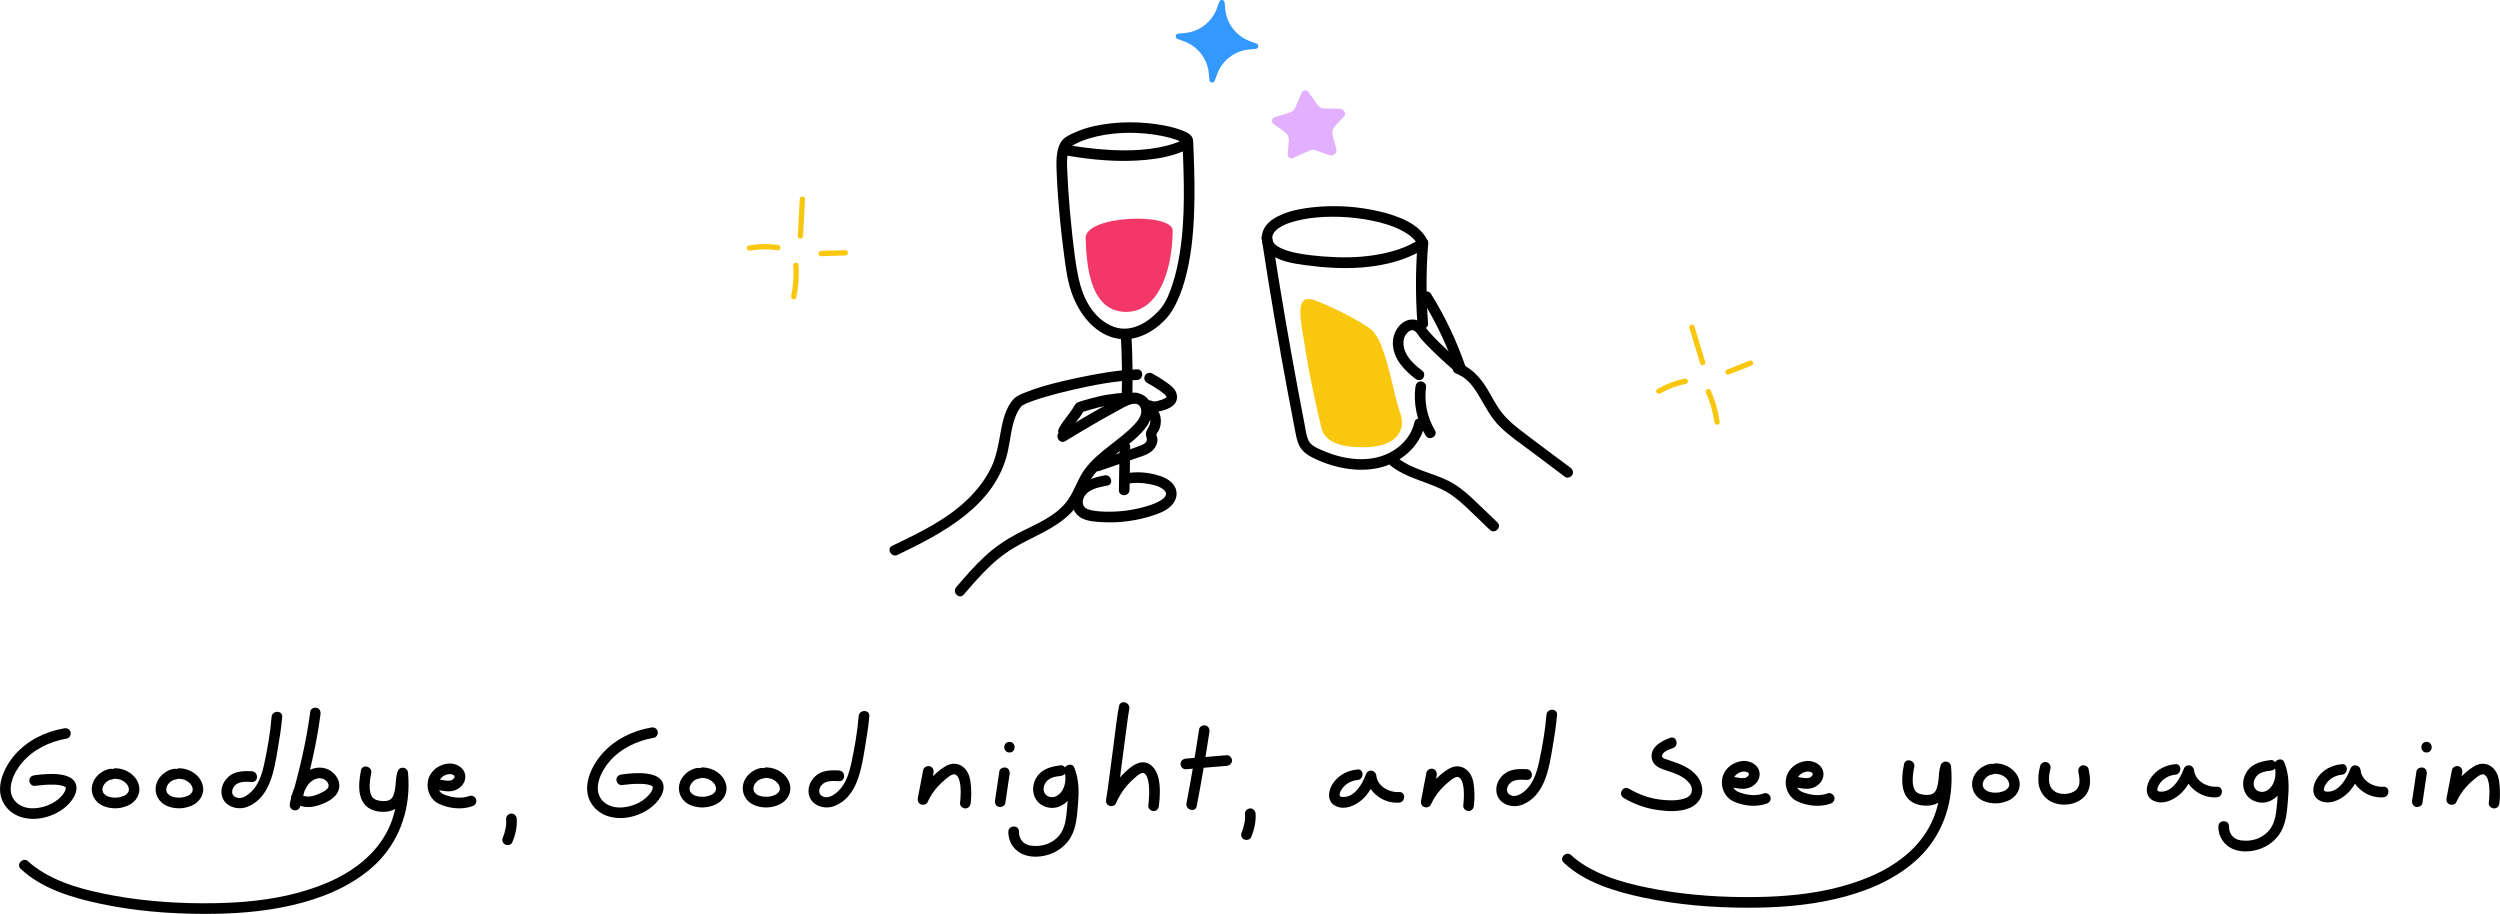 <?xml version="1.0" encoding="UTF-8"?>
<svg id="Layer_2" data-name="Layer 2" xmlns="http://www.w3.org/2000/svg" viewBox="0 0 470.03 171.84">
  <defs>
    <style>
      .cls-1 {
        fill: #f33869;
      }

      .cls-2 {
        fill: #39f;
      }

      .cls-3 {
        fill: #e2b0ff;
      }

      .cls-4 {
        fill: #f9c80e;
      }
    </style>
  </defs>
  <g id="aw">
    <g>
      <g>
        <path class="cls-2" d="M230.24.46l.13,1.32c.27,2.7,2.07,5.01,4.62,5.95l1.25.46c.51.19.42.94-.13.99l-1.32.13c-2.7.27-5.01,2.07-5.95,4.62l-.46,1.25c-.19.51-.94.42-.99-.13l-.13-1.32c-.27-2.7-2.07-5.01-4.62-5.95l-1.25-.46c-.51-.19-.42-.94.13-.99l1.32-.13c2.7-.27,5.01-2.07,5.95-4.62l.46-1.25c.19-.51.94-.42.99.13Z"/>
        <path class="cls-3" d="M250.14,29.22l-2.75-.94c-.54-.19-1.14-.1-1.6.23l-2.54,1.13c-.49.35-1.17,0-1.16-.61l.23-2.72c0-.57-.26-1.11-.72-1.45l-2.15-1.54c-.48-.36-.35-1.12.22-1.29l2.78-.85c.55-.17.98-.59,1.16-1.13l1.1-2.57c.19-.57.95-.68,1.3-.19l1.67,2.38c.33.47.86.75,1.43.75l2.9.02c.6,0,1.13.88.76,1.36l-1.93,2.13c-.34.46-.44,1.05-.27,1.59l.69,2.58c.18.58-.56,1.29-1.13,1.1Z"/>
        <path class="cls-4" d="M317.62,61.65c.67,2.22,1.34,4.45,2.02,6.67.19.61,1.15.35.96-.27-.67-2.22-1.34-4.45-2.02-6.67-.19-.61-1.15-.35-.96.27h0Z"/>
        <path class="cls-4" d="M312.14,73.99c1.51-.87,3.15-1.49,4.86-1.83.26-.05.42-.37.35-.62-.08-.28-.35-.4-.62-.35-1.79.36-3.51,1.02-5.1,1.93-.56.32-.05,1.19.5.86h0Z"/>
        <path class="cls-4" d="M325.02,70.44c1.41-.56,2.83-1.12,4.24-1.68.25-.1.43-.33.35-.62-.07-.24-.36-.45-.62-.35-1.41.56-2.83,1.12-4.24,1.68-.25.1-.43.33-.35.62.07.24.36.45.62.35h0Z"/>
        <path class="cls-4" d="M320.75,73.89c.78,1.73,1.31,3.59,1.57,5.47.04.27.2.5.5.5.24,0,.54-.23.5-.5-.28-2.07-.84-4.07-1.7-5.98-.11-.25-.47-.31-.68-.18-.25.15-.29.44-.18.68h0Z"/>
        <path class="cls-4" d="M150.36,37.43c-.12,2.32-.25,4.64-.37,6.96-.03.64.97.64,1,0,.12-2.32.25-4.64.37-6.96.03-.64-.97-.64-1,0h0Z"/>
        <path class="cls-4" d="M141.05,47.12c1.66-.3,3.38-.32,5.05-.08.27.04.54-.07.62-.35.06-.24-.08-.58-.35-.62-1.86-.27-3.73-.25-5.59.08-.27.05-.42.37-.35.62.08.28.35.4.62.35h0Z"/>
        <path class="cls-4" d="M154.37,48.17c1.52-.05,3.04-.09,4.56-.14.64-.02.64-1.02,0-1-1.52.05-3.04.09-4.56.14-.64.02-.64,1.02,0,1h0Z"/>
        <path class="cls-4" d="M149.13,49.87c.15,1.94.02,3.9-.39,5.8-.14.63.83.9.96.27.43-1.99.59-4.04.43-6.07-.05-.64-1.05-.64-1,0h0Z"/>
        <g>
          <path d="M275.55,68.85c-.14-.11-.02-.01,0,0-.05-.04-.1-.07-.14-.11-.1-.08-.21-.17-.31-.25-.28-.23-.55-.46-.82-.69-.6-.52-1.18-1.04-1.76-1.58-1.19-1.1-2.37-2.22-3.46-3.42-.2-.22-.39-.43-.58-.66-.04-.05-.24-.31-.12-.15-.11-.15-.22-.31-.34-.47-.64-.86-1.49-1.54-2.63-1.45-2.3.18-3.64,2.63-3.51,4.74.18,2.76,2.13,4.76,4.19,6.38.42.33,1,.41,1.41,0,.35-.35.43-1.08,0-1.41-1.48-1.17-3.08-2.51-3.52-4.44-.18-.8-.12-1.78.37-2.46.34-.48,1.08-1.11,1.67-.65.44.34.73.94,1.09,1.37s.77.86,1.17,1.28c1.01,1.04,2.06,2.04,3.13,3.02s2.05,1.85,3.15,2.68c.43.33,1.12.07,1.37-.36.3-.51.07-1.04-.36-1.37h0Z"/>
          <path d="M273.81,70.25c1.96.68,3.25,2.48,4.26,4.19,1.22,2.05,2.27,4.17,4,5.85s3.85,3.12,5.81,4.59c2.12,1.59,4.24,3.18,6.36,4.77.43.32,1.12.07,1.37-.36.3-.51.07-1.04-.36-1.37-3.3-2.47-6.63-4.9-9.88-7.43-1.47-1.15-2.77-2.41-3.78-3.99s-1.73-3.16-2.8-4.62c-1.16-1.58-2.57-2.91-4.45-3.56-1.22-.43-1.74,1.51-.53,1.93h0Z"/>
          <path d="M266.12,72.71c-.42,3.17.29,6.45,1.93,9.19.66,1.1,2.39.1,1.73-1.01-1.48-2.47-2.04-5.33-1.66-8.18.07-.54-.51-1-1-1-.6,0-.93.46-1,1h0Z"/>
          <path d="M237.23,44.99c1.47,9.62,3.1,19.21,4.89,28.78.45,2.43.92,4.86,1.39,7.29.19.99.37,2.01.87,2.9s1.28,1.49,2.14,1.94c3.85,2,8.64,3.05,12.91,2.02,3.93-.94,7.53-3.94,8.43-7.99.28-1.25-1.65-1.79-1.93-.53-.7,3.17-3.38,5.51-6.43,6.43-3.84,1.16-8.18.18-11.72-1.52-.77-.37-1.47-.81-1.82-1.62-.39-.89-.49-1.94-.68-2.89-.43-2.23-.86-4.45-1.27-6.68-.83-4.46-1.63-8.92-2.4-13.39-.87-5.08-1.69-10.17-2.47-15.26-.08-.53-.75-.83-1.23-.7-.57.16-.78.69-.7,1.23h0Z"/>
          <path d="M266.52,45.75c-.39,5.01-.4,10.04-.03,15.05.1,1.28,2.1,1.29,2,0-.38-5.01-.37-10.04.03-15.05.1-1.28-1.9-1.28-2,0h0Z"/>
          <path d="M267.02,44.89c-2.53,1.73-5.54,2.58-8.53,3.06-3.24.52-6.54.52-9.8.26-1.54-.12-3.08-.29-4.59-.58-1.1-.21-2.25-.47-3.26-.97-.75-.37-1.27-.71-1.56-1.37.07.16-.07-.27-.08-.36.03.19,0-.24,0-.32-.01-.26-.06.14.01-.11.04-.14.08-.28.12-.42.06-.21-.11.2,0,0,.03-.06.06-.11.09-.17.06-.11.14-.22.21-.32.12-.18-.11.13-.01.02.04-.04.07-.09.11-.13.11-.12.23-.23.35-.34.05-.05.11-.09.17-.14.19-.16-.18.12.03-.02.13-.09.25-.18.39-.26.28-.18.58-.33.88-.47,1.17-.54,3.04-.98,4.57-1.2,3.74-.53,7.98-.35,11.77.42,1.99.4,3.96.98,5.66,1.87.79.42,1.42.83,1.95,1.32.12.11.25.23.36.36.07.07.39.47.26.3.22.29.4.6.55.94.22.49.94.61,1.37.36.51-.3.58-.87.36-1.37-1.45-3.21-5.59-4.64-8.73-5.42-4.2-1.04-8.7-1.33-13.01-.84-1.84.21-3.7.54-5.43,1.24-1.36.55-2.76,1.34-3.51,2.65-.84,1.48-.59,3.33.65,4.51,1.82,1.73,4.72,2.15,7.1,2.47,6.78.92,14.33.94,20.61-2.11.68-.33,1.33-.71,1.96-1.13,1.06-.72.06-2.46-1.01-1.73Z"/>
          <path d="M261.45,87.55c2.82,2.22,6.31,2.89,9.49,4.39,1.72.81,3.17,1.95,4.55,3.25,1.56,1.46,3.08,2.95,4.62,4.43.93.89,2.35-.52,1.41-1.41-1.51-1.45-3.01-2.91-4.54-4.35-1.42-1.34-2.93-2.59-4.68-3.46-3.07-1.53-6.7-2.1-9.44-4.25-.42-.33-1-.41-1.41,0-.35.35-.43,1.08,0,1.41h0Z"/>
          <path d="M267.33,56.27c2.57,4.14,4.68,8.55,6.27,13.16.42,1.21,2.35.69,1.93-.53-1.65-4.77-3.81-9.35-6.48-13.64-.68-1.09-2.41-.09-1.73,1.01h0Z"/>
          <path class="cls-4" d="M257.88,62.02c-1.35-1.14-6.03-3.75-10.46-5.49-4.43-1.74-2.79,3.81-1.85,10,.78,5.11,2.21,11.08,2.86,13.9s4.05,3.88,8.98,3.62,7.09-3.01,5.81-6.51-2.65-13.26-5.35-15.52Z"/>
        </g>
        <g>
          <path d="M168.74,104.33c8.54-4.1,18.39-9.24,20.71-19.32.5-2.17.64-4.43,1.41-6.53.29-.79.69-1.55,1.25-2.18-.04.05-.19.11,0,0,.08-.04.15-.1.23-.14.18-.1.37-.19.55-.28.05-.02.37-.17.2-.09.12-.05.24-.1.36-.14.3-.12.6-.23.91-.34.68-.24,1.37-.46,2.06-.66,1.71-.51,3.45-.95,5.19-1.35,3.99-.91,8.08-1.71,12.18-1.86,1.28-.05,1.29-2.05,0-2-3.74.14-7.48.81-11.14,1.59-3.26.69-6.57,1.46-9.68,2.68-.81.32-1.78.65-2.39,1.31-1.56,1.69-2.08,4.16-2.47,6.35s-.78,4.52-1.8,6.61-2.39,3.89-4,5.52c-4.08,4.11-9.4,6.64-14.56,9.11-1.16.56-.15,2.28,1.01,1.73h0Z"/>
          <path d="M200.81,81.59c.83-1.62,2.2-2.88,3.03-4.5l-.6.46c1.98-.63,3.99-1.2,6.04-1.51,1.4-.21,2.83-.24,4.24-.22,1.29.02,1.29-1.98,0-2-2.38-.04-4.72.19-7.04.73-.78.18-1.56.39-2.33.62-.44.13-.9.25-1.33.41-.53.18-.67.45-.94.91-.84,1.43-2.05,2.61-2.81,4.09-.59,1.14,1.14,2.16,1.73,1.01h0Z"/>
          <path d="M200.28,82.94c2.17-1.3,4.34-2.62,6.54-3.88,1.01-.58,2.04-1.15,3.07-1.7s2.05-1.25,3.17-1.44c.92-.15,1.47.45,1.51,1.33.05.95-.61,1.82-1.22,2.48-1.43,1.56-3.16,2.82-4.82,4.12s-3.22,2.6-4.48,4.25c-1.39,1.81-1.96,4.03-3.26,5.88-2.22,3.16-6.2,4.61-9.49,6.33-2.19,1.15-4.21,2.53-6.04,4.2-1.98,1.81-3.74,3.85-5.48,5.88-.83.97.57,2.39,1.41,1.41,1.65-1.92,3.31-3.85,5.17-5.58,1.73-1.62,3.63-2.94,5.72-4.05,3.67-1.95,7.74-3.52,10.3-6.96,1.4-1.89,1.93-4.25,3.41-6.09,1.4-1.73,3.19-3.09,4.93-4.44s3.68-2.78,4.96-4.65c1.2-1.76,1.36-4.62-.79-5.77-1.31-.7-2.79-.24-4.04.36s-2.54,1.31-3.79,2.01c-2.63,1.47-5.2,3.04-7.78,4.58-1.1.66-.1,2.39,1.01,1.73h0Z"/>
          <path d="M210.73,63.15c.22,3.94.26,7.88.15,11.83-.04,1.29,1.96,1.29,2,0,.11-3.95.07-7.88-.15-11.83-.07-1.28-2.07-1.29-2,0h0Z"/>
          <path d="M210.5,84.07c-.05,2.69-.1,5.37-.14,8.06-.02,1.29,1.98,1.29,2,0,.05-2.69.1-5.37.14-8.06.02-1.29-1.98-1.29-2,0h0Z"/>
          <path d="M207.67,89.38c-2.6.47-5.59,1.49-6.04,4.49-.2,1.37.33,2.69,1.53,3.43s2.85.81,4.25.88c3.12.16,6.3-.27,9.27-1.24,1.28-.42,2.64-.91,3.59-1.92s1.27-2.37.57-3.58c-.77-1.33-2.38-1.91-3.78-2.26-1.84-.45-3.72-.48-5.58-.17-.53.09-.83.75-.7,1.23.16.57.7.79,1.23.7,1.18-.2,2.42-.21,3.61-.01,1.02.17,2.24.41,3.08,1.06,1.83,1.42-1.55,2.69-2.55,3.01-2.31.75-4.71,1.16-7.14,1.2-1.16.02-2.35-.01-3.49-.2-.81-.14-1.81-.4-1.93-1.35s.49-1.8,1.22-2.27c1.01-.65,2.23-.87,3.39-1.08,1.26-.23.73-2.16-.53-1.93h0Z"/>
          <path d="M215.63,71.96c.82.44,1.61.92,2.37,1.45.18.13.36.26.54.39.05.04.1.08.15.12q-.08-.07,0,0c.06.05.13.1.19.16.08.07.16.15.24.23.03.03.17.23.05.05.04.07.16.19.16.27-.05-.12-.05-.13-.02-.03.02.09.02.1.01.01,0-.08,0-.08,0,.02,0,.11,0,.1.01-.04,0,.05-.02.09-.04.13.06-.13.07-.15.02-.06-.1.16.15-.13,0,.01-.03.03-.06.07-.1.1-.08.07-.07.06.04-.03-.02,0-.16.11-.18.12-.08.05-.17.09-.26.14-.2.1.16-.06-.03.02-.09.03-.18.07-.27.1-.39.14-.78.26-1.19.34-.12.02-.12.02,0,0-.06,0-.11.01-.17.01-.09,0-.17,0-.25,0-.12-.01-.11,0,.02,0-.06,0-.11-.02-.16-.03-.05-.01-.11-.03-.16-.05.11.05.11.05,0,0-.47-.23-1.1-.14-1.37.36-.24.45-.14,1.12.36,1.37.89.44,1.84.41,2.78.14.78-.22,1.58-.5,2.2-1.03.78-.66.92-1.73.48-2.62-.39-.79-1.19-1.32-1.89-1.82-.81-.58-1.65-1.1-2.52-1.56-.46-.25-1.11-.13-1.37.36-.25.46-.13,1.1.36,1.37h0Z"/>
          <path d="M216.09,78.32c.19.5.25,1.01.07,1.52-.21.58-.66,1.02-.71,1.67-.04.47.32,1.04.1,1.46s-.7.63-1.11.79c-2.72,1.05-5.53,1.91-8.29,2.86-1.21.42-.69,2.35.53,1.93,1.6-.55,3.2-1.1,4.8-1.66.8-.28,1.6-.55,2.4-.83.7-.24,1.44-.46,2.09-.83s1.18-.92,1.46-1.61c.13-.32.2-.66.19-1.01,0-.29-.22-.67-.19-.95.02-.19.31-.5.4-.67.15-.3.28-.62.34-.95.15-.76.12-1.54-.16-2.26-.19-.5-.67-.85-1.23-.7-.48.13-.89.72-.7,1.23h0Z"/>
          <path d="M222.33,26.55c.25,7.04.59,14.14-.53,21.12-.31,1.94-.73,3.86-1.34,5.73-.51,1.55-1.15,3.31-2.21,4.57-2.28,2.72-5.9,4.93-9.44,3.23s-5.27-5.39-6.03-8.92c-.58-2.66-.87-5.42-1.18-8.12-.32-2.86-.57-5.73-.76-8.6-.08-1.22-.14-2.43-.19-3.65-.04-1.05-.1-2.14.15-3.17.09-.35.26-.89.46-1.1.18-.2.71-.45,1.02-.62.8-.42,1.64-.74,2.51-1,3.9-1.17,8.22-1.29,12.24-.71.94.14,1.88.32,2.79.56.45.12.9.25,1.34.4s.82.39,1.24.54c.11.04-.05.03-.04-.11.08-.61.19-.54-.04-.4-.46.29-.99.47-1.5.65-.96.34-1.94.58-2.94.77-4.5.85-9.23.6-13.75.05-1.03-.13-2.05-.28-3.07-.46-.53-.09-1.08.14-1.23.7-.13.48.16,1.14.7,1.23,4.9.85,9.96,1.3,14.93.82,2.35-.22,4.68-.66,6.87-1.56.92-.38,2.24-1.04,1.97-2.27-.22-.99-1.31-1.43-2.16-1.75-2.02-.75-4.18-1.11-6.31-1.32-2.3-.23-4.62-.22-6.91.03s-4.35.67-6.38,1.52c-.87.37-1.93.79-2.62,1.45-.85.81-1.12,2.16-1.24,3.26-.12,1.18-.03,2.37.01,3.56.05,1.46.16,2.93.27,4.39.24,3.15.54,6.3.96,9.43.35,2.64.61,5.38,1.45,7.92.7,2.1,1.76,4.1,3.25,5.74,1.26,1.39,2.88,2.52,4.71,3.03,1.95.54,3.97.28,5.79-.54,2.06-.93,4.12-2.66,5.29-4.6,1.03-1.7,1.76-3.59,2.3-5.5,1.21-4.18,1.63-8.59,1.8-12.93.15-3.8.05-7.61-.1-11.41-.03-.66-.05-1.33-.08-1.99-.05-1.28-2.05-1.29-2,0h0Z"/>
          <path class="cls-1" d="M220.49,43.39c-.12,8.11-2.95,15.02-8.44,15.24-7.4.31-7.77-9.48-7.94-13.82s16.43-4.91,16.37-1.43Z"/>
        </g>
      </g>
      <g>
        <path d="M20.69,144.54c-1.56.28-3.01,1.51-3.36,3.09s.47,3.19,1.99,3.86,3.24.63,4.74-.03,2.47-2.18,2.05-3.83c-.48-1.93-2.48-3.16-4.38-3.19-.52,0-1.02.47-1,1s.44.99,1,1c.09,0,.17,0,.26.01.04,0,.31.05.07,0,.16.03.32.06.48.11.08.02.15.05.23.08.25.08-.17-.1.05.02.14.07.28.14.41.23.07.04.13.09.19.13-.2-.14,0,0,.04.03.11.1.22.2.32.31.03.04.18.23.03.02.04.06.08.12.12.18.05.07.21.29.2.37l-.05-.11s.03.09.05.13c.02.06.04.13.06.19,0,.01.04.2.04.2-.03,0-.02-.25,0,0,0,.07,0,.13,0,.2,0,.23.06-.22,0,0-.01.04-.02.09-.03.13-.01.04-.02.09-.04.13-.04.1-.03.09.03-.05,0,.1-.15.27-.2.35-.12.18.15-.16,0,0-.04.04-.09.09-.13.14s-.09.09-.14.13c-.14.13.05-.04.05-.04,0,.06-.34.22-.39.25-.06.03-.12.06-.18.09-.21.11.21-.07-.02,0-.13.05-.27.1-.4.13-.12.03-.23.06-.35.09-.07.01-.14.03-.22.04-.11.02-.1.01.05,0-.05,0-.1.01-.15.01-.29.03-.59.03-.88,0-.05,0-.1,0-.15-.01-.25-.02.22.05-.02,0-.16-.03-.33-.07-.49-.11-.07-.02-.13-.04-.2-.06s-.27-.05-.02,0c-.12-.03-.26-.12-.36-.18-.07-.04-.24-.11-.28-.18l.1.07s-.07-.06-.1-.09c-.07-.06-.13-.13-.19-.19-.16-.16.11.18-.01-.01-.03-.06-.07-.11-.11-.17,0-.01-.09-.17-.09-.18.03-.02.07.21.03.06-.02-.09-.04-.3-.09-.37.08.11.02.19.01.01,0-.08,0-.17,0-.25.01-.22.05-.03,0,.01.03-.02.05-.21.06-.25.01-.04.02-.08.04-.12.01-.04.03-.08.04-.12.04-.1.03-.08-.02.06-.03-.04.2-.37.23-.41s.18-.22,0-.02c.06-.07.12-.14.18-.21.1-.1.21-.2.31-.29-.2.17-.01.01.03-.02.08-.05.17-.11.25-.15.07-.04.13-.07.2-.1.1-.05.09-.04-.03.01.05-.02.1-.04.15-.05.18-.06.36-.1.54-.13.52-.09.85-.75.7-1.23-.18-.55-.68-.8-1.23-.7h0Z"/>
        <path d="M32.69,144.54c-1.56.28-3.01,1.51-3.36,3.09s.47,3.19,1.99,3.86,3.24.63,4.74-.03,2.47-2.18,2.05-3.83c-.48-1.93-2.48-3.16-4.38-3.19-.52,0-1.02.47-1,1s.44.99,1,1c.09,0,.17,0,.26.01.04,0,.31.05.07,0,.16.03.32.06.48.11.08.02.15.05.23.08.25.08-.17-.1.05.02.14.07.28.14.41.23.07.04.13.09.19.13-.2-.14,0,0,.04.03.11.1.22.2.32.31.03.04.18.23.03.02.04.06.08.12.12.18.05.07.21.29.2.37l-.05-.11s.03.09.05.13c.02.06.04.13.06.19,0,.01.04.2.04.2-.03,0-.02-.25,0,0,0,.07,0,.13,0,.2,0,.23.06-.22,0,0-.01.04-.02.09-.03.13-.01.04-.02.09-.04.13-.04.1-.03.09.03-.05,0,.1-.15.27-.2.35-.12.18.15-.16,0,0-.04.04-.09.09-.13.14s-.09.09-.14.13c-.14.13.05-.04.05-.04,0,.06-.34.22-.39.25-.06.03-.12.06-.18.09-.21.11.21-.07-.02,0-.13.05-.27.1-.4.13-.12.03-.23.06-.35.09-.07.01-.14.03-.22.04-.11.02-.1.01.05,0-.05,0-.1.01-.15.01-.29.03-.59.03-.88,0-.05,0-.1,0-.15-.01-.25-.02.22.05-.02,0-.16-.03-.33-.07-.49-.11-.07-.02-.13-.04-.2-.06s-.27-.05-.02,0c-.12-.03-.26-.12-.36-.18-.07-.04-.24-.11-.28-.18l.1.07s-.07-.06-.1-.09c-.07-.06-.13-.13-.19-.19-.16-.16.11.18-.01-.01-.03-.06-.07-.11-.11-.17,0-.01-.09-.17-.09-.18.03-.02.07.21.03.06-.02-.09-.04-.3-.09-.37.08.11.02.19.01.01,0-.08,0-.17,0-.25.01-.22.05-.03,0,.01.03-.02.05-.21.06-.25.01-.04.02-.08.04-.12.01-.04.03-.08.04-.12.04-.1.03-.08-.02.06-.03-.04.2-.37.23-.41s.18-.22,0-.02c.06-.07.12-.14.18-.21.1-.1.21-.2.31-.29-.2.17-.01.01.03-.02.08-.05.17-.11.25-.15.07-.04.13-.07.2-.1.1-.05.09-.04-.03.01.05-.02.1-.04.15-.05.18-.06.36-.1.54-.13.52-.09.85-.75.7-1.23-.18-.55-.68-.8-1.23-.7h0Z"/>
        <path d="M426.95,142.9c-2.04.22-3.97.79-4.86,2.82-.79,1.81-.25,3.97,1.64,4.83s3.79.07,4.93-1.46,1.46-3.73.9-5.56l-1.83.77c.83,1.95.6,4.26.42,6.32-.17,1.9-.27,4.09-1.61,5.59-.98,1.11-2.4,1.76-3.88,1.84-.87.05-1.87,0-2.6-.54-.68-.5-.99-1.31-.98-2.14.03-1.29-1.97-1.29-2,0-.04,1.98,1.15,3.71,3.02,4.37,1.55.55,3.46.39,4.98-.2s2.9-1.66,3.74-3.13c1.06-1.85,1.18-4.06,1.35-6.14.2-2.37.23-4.77-.72-6.99-.45-1.05-2.15-.3-1.83.77s.25,2.38-.31,3.42c-.48.89-1.44,1.66-2.51,1.35s-1.32-1.42-.89-2.35c.56-1.2,1.81-1.45,3.02-1.58.54-.06,1-.42,1-1,0-.5-.46-1.06-1-1h0Z"/>
        <path d="M12.03,136.94c-3.44.59-6.8,2.23-9.14,4.86-2.15,2.42-4.04,6.46-2.03,9.51,1.77,2.69,5.28,3.13,8.15,2.21,1.42-.45,2.8-1.22,3.84-2.3.87-.9,1.81-2.3,1.46-3.63-.37-1.42-1.91-1.84-3.19-2-1.53-.18-3.09-.03-4.61.16-.54.07-1,.41-1,1,0,.49.46,1.07,1,1,1.16-.14,2.34-.25,3.51-.23.5.01.98.04,1.44.14.18.04.37.09.54.16-.16-.06.13.07.13.07.21.1.07.03.16.11.06.05.07.06.08.13-.04-.26-.04.3,0,.13-.09.5-.42.97-.74,1.34-.71.81-1.64,1.42-2.64,1.81-1.99.79-4.72.94-6.22-.87-1.75-2.11-.14-5.37,1.37-7.14,2.14-2.51,5.21-3.99,8.43-4.54.53-.09.83-.75.7-1.23-.15-.56-.7-.79-1.23-.7h0Z"/>
        <path d="M47.35,145c-1.37-.06-2.89-.06-4.06.78-.98.7-1.67,1.86-1.66,3.08,0,2.59,2.82,3.67,4.96,2.8,4.19-1.72,4.96-6.84,5.62-10.76.34-2.02.68-4.06.85-6.11.1-1.28-1.9-1.28-2,0-.24,2.98-.77,5.99-1.4,8.91-.33,1.52-.76,2.96-1.65,4.26-.72,1.05-2.54,2.76-3.93,1.79-.68-.48-.47-1.43,0-1.98.78-.93,2.2-.8,3.28-.75,1.29.06,1.28-1.94,0-2h0Z"/>
        <path d="M58.34,133.79c-.79,5.9-2.16,11.62-3.84,17.33l1.93.53c.29-1.46.64-3.06,1.6-4.25.7-.86,2.02-1.47,3.05-.8.46.3.9.93.61,1.47s-1,.83-1.5,1.07c-1.13.54-2.72,1.04-3.76.08-.95-.87-2.36.54-1.41,1.41,1.32,1.22,3.07,1.34,4.73.82,1.49-.47,3.38-1.31,3.91-2.91.58-1.75-.8-3.56-2.44-4.06-1.5-.45-3.18.08-4.29,1.16-1.46,1.43-2.05,3.52-2.44,5.47-.25,1.25,1.56,1.78,1.93.53,1.68-5.71,3.05-11.43,3.84-17.33.07-.53-.13-1.07-.7-1.23-.47-.13-1.16.16-1.23.7h0Z"/>
        <path d="M67.87,144.85c-.55,2.69-.82,6.47,2.4,7.51,1.12.36,2.52.4,3.61-.06,1.26-.53,1.95-1.72,2.23-3.01.16-.72.22-1.45.29-2.18.06-.62.05-.91.27-1.53l-1.96-.27c.24,3.02,0,6.04-1.01,8.91-.85,2.41-2.27,4.59-4.06,6.4-3.7,3.76-8.74,5.93-13.77,7.27-5.08,1.35-10.31,1.83-15.56,1.92-6.22.1-12.49-.28-18.61-1.37-5.24-.94-10.89-2.3-15.24-5.52-.38-.28-.79-.63-1.16-.98-.94-.88-2.35.53-1.41,1.41,4,3.77,9.75,5.46,15,6.57,6.34,1.35,12.88,1.88,19.36,1.9,5.54.02,11.12-.36,16.54-1.6s10.82-3.36,15.06-7.04c4.5-3.9,6.88-9.43,6.96-15.35.01-.84-.02-1.68-.09-2.52-.09-1.13-1.58-1.35-1.96-.27-.32.9-.32,1.91-.42,2.85-.04.37-.12.89-.27,1.35-.13.41-.26.69-.55.96-.07.07-.22.18-.42.27-.1.04-.4.11-.6.13-.27.03-.54.01-.81-.01-.09,0-.19-.02-.28-.03.21.02,0,0-.09-.02-.17-.03-.34-.08-.51-.13-.08-.02-.15-.05-.23-.08.21.09-.07-.05-.13-.08-.24-.14-.44-.32-.58-.59-.19-.36-.33-.91-.36-1.45-.05-.96.09-1.91.29-2.85.26-1.26-1.67-1.79-1.93-.53h0Z"/>
        <path d="M82.48,148.55c.99.2,2.05.39,3.03.04.88-.31,1.67-1.04,1.9-1.97.49-1.98-1.5-3.27-3.26-3.05s-3.32,1.44-3.68,3.18.41,3.6,2.08,4.39c1.88.89,4.31,1.14,6.28.43.51-.19.85-.68.7-1.23-.13-.49-.72-.88-1.23-.7-1.26.46-2.53.4-3.81.07-.27-.07-.64-.18-.84-.26-.04-.02-.24-.11-.33-.16-.06-.04-.13-.07-.19-.11-.03-.02-.19-.14-.11-.07-.42-.34-.54-.6-.64-1.17.03.16,0,0,0-.03,0-.08,0-.16,0-.25,0-.07,0-.13,0-.2,0-.03.03-.23,0-.11s.02-.09.03-.11c.01-.06.03-.13.05-.19s.04-.13.06-.19c.02-.07.02-.06,0,.01l.05-.09c.27-.44.51-.72.97-.97-.02.01.27-.13.15-.08-.1.04.09-.03.11-.04.13-.04.25-.08.38-.11.02,0,.23-.04.11-.03s.09,0,.11,0c.06,0,.12,0,.18,0,.03,0,.3.02.19,0-.12-.02.07.02.09.02.06.01.12.03.18.05.03,0,.2.08.09.03s.06.03.08.05c.05.03.1.06.15.09.12.09-.1-.1,0,.01.02.02.14.16.06.06-.1-.14.13.23.04.08-.07-.12.02.13,0,.02,0-.11,0,.14,0,.16.01-.17,0-.01-.02.02-.1.29.09-.15-.06.12,0,.02-.1.16-.02.05-.06.08-.14.15-.21.22-.02.02-.15.1-.04.03-.07.05-.14.09-.22.13-.15.07.14-.04-.05.01-.1.03-.2.06-.3.07-.05,0-.34.01-.47,0-.37-.01-.7-.08-1.09-.16-.53-.1-1.08.15-1.23.7-.14.49.17,1.12.7,1.23h0Z"/>
        <path d="M95.16,153.97c.02.34.02.67,0,1.01,0,.14-.03.29-.04.43-.01.11-.01.1,0-.05,0,.05-.01.1-.02.14-.01.07-.02.14-.04.21-.06.31-.13.61-.22.91-.05.16-.1.32-.16.48-.02.07-.05.14-.08.2-.02.04-.04.09-.05.13.05-.13.06-.14.02-.04-.11.26-.18.49-.1.77.06.23.24.48.46.6.43.23,1.14.15,1.37-.36.61-1.4.94-2.91.86-4.44-.03-.52-.44-1.02-1-1-.52.02-1.03.44-1,1h0Z"/>
        <path d="M131.08,144.38c-1.56.28-3.01,1.51-3.36,3.09s.47,3.19,1.99,3.86,3.24.63,4.74-.03,2.47-2.18,2.05-3.83c-.48-1.93-2.48-3.16-4.38-3.19-.52,0-1.02.47-1,1s.44.99,1,1c.09,0,.17,0,.26.01.04,0,.31.05.07,0,.16.03.32.06.48.11.08.02.15.05.23.08.25.08-.17-.1.05.02.14.07.28.14.41.23.07.04.13.09.19.13-.2-.14,0,0,.04.03.11.1.22.2.32.31.03.04.18.23.03.02.04.06.08.12.12.18.05.07.21.29.2.37l-.05-.11s.03.09.05.13c.02.06.04.13.06.19,0,.01.04.2.04.2-.03,0-.02-.25,0,0,0,.07,0,.13,0,.2,0,.23.06-.22,0,0-.01.04-.02.09-.03.13-.01.04-.02.09-.04.13-.04.1-.03.09.03-.05,0,.1-.15.27-.2.35-.12.18.15-.16,0,0-.04.04-.09.09-.13.14s-.09.09-.14.13c-.14.13.05-.04.05-.04,0,.06-.34.22-.39.25-.06.03-.12.06-.18.09-.21.11.21-.07-.02,0-.13.05-.27.1-.4.13-.12.03-.23.06-.35.09-.07.01-.14.03-.22.04-.11.02-.1.01.05,0-.05,0-.1.01-.15.01-.29.03-.59.03-.88,0-.05,0-.1,0-.15-.01-.25-.02.22.05-.02,0-.16-.03-.33-.07-.49-.11-.07-.02-.13-.04-.2-.06s-.27-.05-.02,0c-.12-.03-.26-.12-.36-.18-.07-.04-.24-.11-.28-.18l.1.07s-.07-.06-.1-.09c-.07-.06-.13-.13-.19-.19-.16-.16.11.18-.01-.01-.03-.06-.07-.11-.11-.17,0-.01-.09-.17-.09-.18.03-.02.07.21.03.06-.02-.09-.04-.3-.09-.37.08.11.02.19.01.01,0-.08,0-.17,0-.25.01-.22.05-.03,0,.01.03-.02.05-.21.06-.25.01-.04.02-.08.04-.12.01-.04.03-.08.04-.12.04-.1.03-.08-.02.06-.03-.04.2-.37.23-.41s.18-.22,0-.02c.06-.07.12-.14.18-.21.1-.1.21-.2.31-.29-.2.17-.01.01.03-.02.08-.05.17-.11.25-.15.07-.04.13-.07.2-.1.1-.05.09-.04-.03.01.05-.02.1-.04.15-.05.18-.06.36-.1.54-.13.52-.09.85-.75.7-1.23-.18-.55-.68-.8-1.23-.7h0Z"/>
        <path d="M143.08,144.38c-1.56.28-3.01,1.51-3.36,3.09s.47,3.19,1.99,3.86,3.24.63,4.74-.03,2.47-2.18,2.05-3.83c-.48-1.93-2.48-3.16-4.38-3.19-.52,0-1.02.47-1,1s.44.99,1,1c.09,0,.17,0,.26.01.04,0,.31.05.07,0,.16.03.32.06.48.11.08.02.15.05.23.08.25.08-.17-.1.05.02.14.07.28.14.41.23.07.04.13.09.19.13-.2-.14,0,0,.04.03.11.1.22.2.32.31.03.04.18.23.03.02.04.06.08.12.12.18.05.07.21.29.2.37l-.05-.11s.03.09.05.13c.02.06.04.13.06.19,0,.01.04.2.04.2-.03,0-.02-.25,0,0,0,.07,0,.13,0,.2,0,.23.06-.22,0,0-.01.04-.02.09-.03.13-.01.04-.02.09-.04.13-.04.1-.03.09.03-.05,0,.1-.15.27-.2.35-.12.18.15-.16,0,0-.04.04-.09.09-.13.14s-.09.09-.14.13c-.14.13.05-.04.05-.04,0,.06-.34.22-.39.25-.06.03-.12.06-.18.09-.21.11.21-.07-.02,0-.13.05-.27.1-.4.13-.12.03-.23.06-.35.09-.07.01-.14.03-.22.04-.11.02-.1.01.05,0-.05,0-.1.01-.15.01-.29.03-.59.03-.88,0-.05,0-.1,0-.15-.01-.25-.02.22.05-.02,0-.16-.03-.33-.07-.49-.11-.07-.02-.13-.04-.2-.06s-.27-.05-.02,0c-.12-.03-.26-.12-.36-.18-.07-.04-.24-.11-.28-.18l.1.07s-.07-.06-.1-.09c-.07-.06-.13-.13-.19-.19-.16-.16.11.18-.01-.01-.03-.06-.07-.11-.11-.17,0-.01-.09-.17-.09-.18.03-.02.07.21.03.06-.02-.09-.04-.3-.09-.37.08.11.02.19.01.01,0-.08,0-.17,0-.25.01-.22.05-.03,0,.01.03-.02.05-.21.06-.25.01-.04.02-.08.04-.12.01-.04.03-.08.04-.12.04-.1.03-.08-.02.06-.03-.04.2-.37.23-.41s.18-.22,0-.02c.06-.07.12-.14.18-.21.1-.1.21-.2.31-.29-.2.17-.01.01.03-.02.08-.05.17-.11.25-.15.07-.04.13-.07.2-.1.1-.05.09-.04-.03.01.05-.02.1-.04.15-.05.18-.06.36-.1.54-.13.52-.09.85-.75.7-1.23-.18-.55-.68-.8-1.23-.7h0Z"/>
        <path d="M122.41,136.79c-3.44.59-6.8,2.23-9.14,4.86-2.15,2.42-4.04,6.46-2.03,9.51,1.77,2.69,5.28,3.13,8.15,2.21,1.42-.45,2.8-1.22,3.84-2.3.87-.9,1.81-2.3,1.46-3.63-.37-1.42-1.91-1.84-3.19-2-1.53-.18-3.09-.03-4.61.16-.54.07-1,.41-1,1,0,.49.46,1.07,1,1,1.16-.14,2.34-.25,3.51-.23.5.01.98.04,1.44.14.18.04.37.09.54.16-.16-.06.13.07.13.07.21.1.07.03.16.11.06.05.07.06.08.13-.04-.26-.04.3,0,.13-.09.5-.42.97-.74,1.34-.71.81-1.64,1.42-2.64,1.81-1.99.79-4.72.94-6.22-.87-1.75-2.11-.14-5.37,1.37-7.14,2.14-2.51,5.21-3.99,8.43-4.54.53-.09.83-.75.7-1.23-.15-.56-.7-.79-1.23-.7h0Z"/>
        <path d="M157.73,144.85c-1.37-.06-2.89-.06-4.06.78-.98.7-1.67,1.86-1.66,3.08,0,2.59,2.82,3.67,4.96,2.8,4.19-1.72,4.96-6.84,5.62-10.76.34-2.02.68-4.06.85-6.11.1-1.28-1.9-1.28-2,0-.24,2.98-.77,5.99-1.4,8.91-.33,1.52-.76,2.96-1.65,4.26-.72,1.05-2.54,2.76-3.93,1.79-.68-.48-.47-1.43,0-1.98.78-.93,2.2-.8,3.28-.75,1.29.06,1.28-1.94,0-2h0Z"/>
        <path d="M173.57,144.77l-1.01,5.28c-.09.49.09.99.58,1.18.42.17,1.04.05,1.25-.41.49-1.08,1.14-2.08,1.94-2.96.44-.48.92-.93,1.43-1.35.41-.33.91-.78,1.42-.9.26-.06.23-.07.49.03-.18-.07.08.06.1.07-.15-.09.12.12.16.15.08.09.08.1.03.02.04.05.08.11.11.16.05.09.1.17.15.26.05.11.06.12.02.04.03.06.05.13.07.19.04.11.07.22.1.34.32,1.25.23,2.8.09,4.12-.06.54.5,1,1,1,.59,0,.94-.46,1-1,.16-1.39.14-2.79-.06-4.18-.14-.95-.57-1.98-1.34-2.6-1.05-.85-2.36-.78-3.47-.07-1.01.64-1.95,1.45-2.75,2.34-.9.99-1.66,2.1-2.21,3.32l1.83.77,1.01-5.28c.1-.53-.15-1.08-.7-1.23-.49-.13-1.13.17-1.23.7h0Z"/>
        <path d="M210.38,132.75c-.39,2.11-.62,4.27-.9,6.4-.37,2.81-.74,5.69-1.11,8.42-.13.91-.24,1.83-.41,2.73-.09.49.09.98.58,1.18.42.17,1.05.05,1.25-.41.51-1.18,1.18-2.3,2.02-3.29.42-.49.87-.95,1.35-1.37.42-.37.95-.9,1.5-1.06.82-.23,1.15,1.07,1.25,1.65.26,1.45.15,3.03-.02,4.49-.06.54.5,1,1,1,.59,0,.94-.46,1-1,.2-1.74.32-3.7-.14-5.41-.36-1.33-1.3-2.73-2.83-2.76s-3.03,1.46-4.05,2.52c-1.17,1.23-2.12,2.66-2.8,4.22l1.83.77c.39-2.11.62-4.27.9-6.4.37-2.81.74-5.69,1.11-8.42.13-.91.24-1.83.41-2.73.23-1.26-1.69-1.8-1.93-.53h0Z"/>
        <path d="M199.45,143.89c-2.04.22-3.97.79-4.86,2.82-.79,1.81-.25,3.97,1.64,4.83s3.79.07,4.93-1.46,1.46-3.73.9-5.56l-1.83.77c.83,1.95.6,4.26.42,6.32-.17,1.9-.27,4.09-1.61,5.59-.98,1.11-2.4,1.76-3.88,1.84-.87.05-1.87,0-2.6-.54-.68-.5-.99-1.31-.98-2.14.03-1.29-1.97-1.29-2,0-.04,1.98,1.15,3.71,3.02,4.37,1.55.55,3.46.39,4.98-.2s2.9-1.66,3.74-3.13c1.06-1.85,1.18-4.06,1.35-6.14.2-2.37.23-4.77-.72-6.99-.45-1.05-2.15-.3-1.83.77s.25,2.38-.31,3.42c-.48.89-1.44,1.66-2.51,1.35s-1.32-1.42-.89-2.35c.56-1.2,1.81-1.45,3.02-1.58.54-.06,1-.42,1-1,0-.5-.46-1.06-1-1h0Z"/>
        <g>
          <path d="M187.89,145.02c-.27,1.82-.54,3.64-.81,5.45-.08.52.13,1.1.7,1.23.48.11,1.15-.15,1.23-.7.27-1.82.54-3.64.81-5.45.08-.52-.13-1.1-.7-1.23-.48-.11-1.15.15-1.23.7h0Z"/>
          <path d="M189.79,141.48c1.29,0,1.29-2,0-2s-1.29,2,0,2h0Z"/>
        </g>
        <path d="M225.45,137.1c-.7,4.66-1.49,9.3-2.38,13.93-.24,1.26,1.69,1.8,1.93.53.89-4.63,1.68-9.27,2.38-13.93.08-.53-.13-1.07-.7-1.23-.47-.13-1.15.16-1.23.7h0Z"/>
        <path d="M222.95,144.63c2.56-.21,5.12-.43,7.68-.64.54-.05,1-.43,1-1,0-.51-.46-1.05-1-1-2.56.21-5.12.43-7.68.64-.54.05-1,.43-1,1,0,.51.46,1.05,1,1h0Z"/>
        <path d="M234.07,153c.02.34.02.67,0,1.01,0,.14-.03.29-.04.43-.01.11-.01.1,0-.05,0,.05-.01.1-.02.14-.01.07-.02.14-.04.21-.06.31-.13.61-.22.91-.05.16-.1.32-.16.48-.02.07-.05.14-.08.2-.02.04-.04.09-.05.13.05-.13.06-.14.02-.04-.11.26-.18.49-.1.77.06.23.24.48.46.6.43.23,1.14.15,1.37-.36.61-1.4.94-2.91.86-4.44-.03-.52-.44-1.02-1-1-.52.02-1.03.44-1,1h0Z"/>
        <path d="M255.21,144.68c-1.76.15-3.38.96-4.45,2.39s-1.45,3.72.51,4.54c1.63.69,3.46-.12,4.72-1.18,1.33-1.11,2.15-2.7,2.74-4.3l-1.96-.27c.34,3.04,3.24,5.26,6.26,5.05,1.28-.09,1.29-2.09,0-2-1.82.13-4.04-1.06-4.26-3.05-.13-1.12-1.56-1.36-1.96-.27-.64,1.75-2.11,4.34-4.31,4.25-.31-.01-.63-.05-.64-.4-.01-.45.33-.97.59-1.31.66-.84,1.71-1.38,2.77-1.47,1.27-.11,1.28-2.11,0-2h0Z"/>
        <path d="M268.18,145.26l-1.01,5.28c-.09.49.09.99.58,1.18.42.17,1.04.05,1.25-.41.49-1.08,1.14-2.08,1.94-2.96.44-.48.92-.93,1.43-1.35.41-.33.91-.78,1.42-.9.26-.06.23-.07.49.03-.18-.07.08.06.1.07-.15-.09.12.12.16.15.08.09.08.1.03.02.04.05.08.11.11.16.05.09.1.17.15.26.05.11.06.12.02.04.03.06.05.13.07.19.04.11.07.22.1.34.32,1.25.23,2.8.09,4.12-.06.54.5,1,1,1,.59,0,.94-.46,1-1,.16-1.39.14-2.79-.06-4.18-.14-.95-.57-1.98-1.34-2.6-1.05-.85-2.36-.78-3.47-.07-1.01.64-1.95,1.45-2.75,2.34-.9.99-1.66,2.1-2.21,3.32l1.83.77,1.01-5.28c.1-.53-.15-1.08-.7-1.23-.49-.13-1.13.17-1.23.7h0Z"/>
        <path d="M287.04,144.61c-1.37-.06-2.89-.06-4.06.78-.98.7-1.67,1.86-1.66,3.08,0,2.59,2.82,3.67,4.96,2.8,4.19-1.72,4.96-6.84,5.62-10.76.34-2.02.68-4.06.85-6.11.1-1.28-1.9-1.28-2,0-.24,2.98-.77,5.99-1.4,8.91-.33,1.52-.76,2.96-1.65,4.26-.72,1.05-2.54,2.76-3.93,1.79-.68-.48-.47-1.43,0-1.98.78-.93,2.2-.8,3.28-.75,1.29.06,1.28-1.94,0-2h0Z"/>
        <path d="M314.01,138.72c-1.72.63-3.95,1.82-3.41,4.05.24,1,1.1,1.52,2,1.85.97.36,1.98.63,2.92,1.06,1.18.54,3.18,1.94,2.41,3.53-.36.74-1.31.99-2.05,1.13-.95.17-1.95.15-2.91.08-2.37-.17-4.68-.92-6.71-2.14-1.1-.67-2.11,1.06-1.01,1.73,1.88,1.14,3.99,1.91,6.16,2.24,2.01.3,4.31.46,6.23-.33s2.91-2.72,2.16-4.7-2.58-3.04-4.49-3.76c-.6-.22-1.21-.42-1.81-.63-.29-.1-.85-.21-.97-.54-.3-.88,1.47-1.44,2.01-1.64,1.2-.44.68-2.38-.53-1.93h0Z"/>
        <path d="M325.83,148.07c.99.2,2.05.39,3.03.04.88-.31,1.67-1.04,1.9-1.97.49-1.98-1.5-3.27-3.26-3.05s-3.32,1.44-3.68,3.18.41,3.6,2.08,4.39c1.88.89,4.31,1.14,6.28.43.51-.19.85-.68.7-1.23-.13-.49-.72-.88-1.23-.7-1.26.46-2.53.4-3.81.07-.27-.07-.64-.18-.84-.26-.04-.02-.24-.11-.33-.16-.06-.04-.13-.07-.19-.11-.03-.02-.19-.14-.11-.07-.42-.34-.54-.6-.64-1.17.03.16,0,0,0-.03,0-.08,0-.16,0-.25,0-.07,0-.13,0-.2,0-.03.03-.23,0-.11s.02-.09.03-.11c.01-.06.03-.13.05-.19s.04-.13.06-.19c.02-.07.02-.06,0,.01l.05-.09c.27-.44.51-.72.97-.97-.02.01.27-.13.15-.08-.1.04.09-.03.11-.04.13-.04.25-.08.38-.11.02,0,.23-.04.11-.03s.09,0,.11,0c.06,0,.12,0,.18,0,.03,0,.3.02.19,0-.12-.02.07.02.09.02.06.01.12.03.18.05.03,0,.2.08.09.03s.06.03.08.05c.05.03.1.06.15.09.12.09-.1-.1,0,.01.02.02.14.16.06.06-.1-.14.13.23.04.08-.07-.12.02.13,0,.02,0-.11,0,.14,0,.16.01-.17,0-.01-.02.02-.1.29.09-.15-.06.12,0,.02-.1.16-.02.05-.06.08-.14.15-.21.22-.02.02-.15.1-.04.03-.07.05-.14.09-.22.13-.15.07.14-.04-.05.01-.1.03-.2.06-.3.07-.05,0-.34.01-.47,0-.37-.01-.7-.08-1.09-.16-.53-.1-1.08.15-1.23.7-.14.49.17,1.12.7,1.23h0Z"/>
        <path d="M337.83,148.07c.99.2,2.05.39,3.03.04.88-.31,1.67-1.04,1.9-1.97.49-1.98-1.5-3.27-3.26-3.05s-3.32,1.44-3.68,3.18.41,3.6,2.08,4.39c1.88.89,4.31,1.14,6.28.43.51-.19.85-.68.7-1.23-.13-.49-.72-.88-1.23-.7-1.26.46-2.53.4-3.81.07-.27-.07-.64-.18-.84-.26-.04-.02-.24-.11-.33-.16-.06-.04-.13-.07-.19-.11-.03-.02-.19-.14-.11-.07-.42-.34-.54-.6-.64-1.17.03.16,0,0,0-.03,0-.08,0-.16,0-.25,0-.07,0-.13,0-.2,0-.03.03-.23,0-.11s.02-.09.03-.11c.01-.06.03-.13.05-.19s.04-.13.06-.19c.02-.07.02-.06,0,.01l.05-.09c.27-.44.51-.72.97-.97-.02.01.27-.13.15-.08-.1.04.09-.03.11-.04.13-.04.25-.08.38-.11.02,0,.23-.04.11-.03s.09,0,.11,0c.06,0,.12,0,.18,0,.03,0,.3.02.19,0-.12-.02.07.02.09.02.06.01.12.03.18.05.03,0,.2.08.09.03s.06.03.08.05c.05.03.1.06.15.09.12.09-.1-.1,0,.01.02.02.14.16.06.06-.1-.14.13.23.04.08-.07-.12.02.13,0,.02,0-.11,0,.14,0,.16.01-.17,0-.01-.02.02-.1.29.09-.15-.06.12,0,.02-.1.16-.02.05-.06.08-.14.15-.21.22-.02.02-.15.1-.04.03-.07.05-.14.09-.22.13-.15.07.14-.04-.05.01-.1.03-.2.06-.3.07-.05,0-.34.01-.47,0-.37-.01-.7-.08-1.09-.16-.53-.1-1.08.15-1.23.7-.14.49.17,1.12.7,1.23h0Z"/>
        <path d="M357.98,143.69c-.55,2.69-.82,6.47,2.4,7.51,1.12.36,2.52.4,3.61-.06,1.26-.53,1.95-1.72,2.23-3.01.16-.72.22-1.45.29-2.18.06-.62.05-.91.27-1.53l-1.96-.27c.24,3.02,0,6.04-1.01,8.91-.85,2.41-2.27,4.59-4.06,6.4-3.7,3.76-8.74,5.93-13.77,7.27-5.08,1.35-10.31,1.83-15.56,1.92-6.22.1-12.49-.28-18.61-1.37-5.24-.94-10.89-2.3-15.24-5.52-.38-.28-.79-.63-1.16-.98-.94-.88-2.35.53-1.41,1.41,4,3.77,9.75,5.46,15,6.57,6.34,1.35,12.88,1.88,19.36,1.9,5.54.02,11.12-.36,16.54-1.6s10.82-3.36,15.06-7.04c4.5-3.9,6.88-9.43,6.96-15.35.01-.84-.02-1.68-.09-2.52-.09-1.13-1.58-1.35-1.96-.27-.32.9-.32,1.91-.42,2.85-.04.37-.12.89-.27,1.35-.13.41-.26.69-.55.96-.07.07-.22.18-.42.27-.1.04-.4.11-.6.13-.27.03-.54.01-.81-.01-.09,0-.19-.02-.28-.03.21.02,0,0-.09-.02-.17-.03-.34-.08-.51-.13-.08-.02-.15-.05-.23-.08.21.09-.07-.05-.13-.08-.24-.14-.44-.32-.58-.59-.19-.36-.33-.91-.36-1.45-.05-.96.09-1.91.29-2.85.26-1.26-1.67-1.79-1.93-.53h0Z"/>
        <path d="M374.21,143.61c-1.56.28-3.01,1.51-3.36,3.09s.47,3.19,1.99,3.86,3.24.63,4.74-.03,2.47-2.18,2.05-3.83c-.48-1.93-2.48-3.16-4.38-3.19-.52,0-1.02.47-1,1s.44.99,1,1c.09,0,.17,0,.26.01.04,0,.31.05.07,0,.16.03.32.06.48.11.08.02.15.05.23.08.25.08-.17-.1.05.02.14.07.28.14.41.23.07.04.13.09.19.13-.2-.14,0,0,.04.03.11.1.22.2.32.31.03.04.18.23.03.02.04.06.08.12.12.18.05.07.21.29.2.37l-.05-.11s.03.09.05.13c.02.06.04.13.06.19,0,.01.04.2.04.2-.03,0-.02-.25,0,0,0,.07,0,.13,0,.2,0,.23.06-.22,0,0-.01.04-.02.09-.03.13-.01.04-.02.09-.04.13-.04.1-.03.09.03-.05,0,.1-.15.27-.2.35-.12.18.15-.16,0,0-.04.04-.09.09-.13.14s-.09.09-.14.13c-.14.13.05-.04.05-.04,0,.06-.34.22-.39.25-.06.03-.12.06-.18.09-.21.11.21-.07-.02,0-.13.05-.27.1-.4.13-.12.03-.23.06-.35.09-.07.01-.14.03-.22.04-.11.02-.1.01.05,0-.05,0-.1.01-.15.01-.29.03-.59.03-.88,0-.05,0-.1,0-.15-.01-.25-.02.22.05-.02,0-.16-.03-.33-.07-.49-.11-.07-.02-.13-.04-.2-.06s-.27-.05-.02,0c-.12-.03-.26-.12-.36-.18-.07-.04-.24-.11-.28-.18l.1.07s-.07-.06-.1-.09c-.07-.06-.13-.13-.19-.19-.16-.16.11.18-.01-.01-.03-.06-.07-.11-.11-.17,0-.01-.09-.17-.09-.18.03-.02.07.21.03.06-.02-.09-.04-.3-.09-.37.08.11.02.19.01.01,0-.08,0-.17,0-.25.01-.22.05-.03,0,.01.03-.02.05-.21.06-.25.01-.04.02-.08.04-.12.01-.04.03-.08.04-.12.04-.1.03-.08-.02.06-.03-.04.2-.37.23-.41s.18-.22,0-.02c.06-.07.12-.14.18-.21.1-.1.21-.2.31-.29-.2.17-.01.01.03-.02.08-.05.17-.11.25-.15.07-.04.13-.07.2-.1.1-.05.09-.04-.03.01.05-.02.1-.04.15-.05.18-.06.36-.1.54-.13.52-.09.85-.75.7-1.23-.18-.55-.68-.8-1.23-.7h0Z"/>
        <path d="M383.57,144.02c-.3,1.18-.46,2.4-.24,3.61s1.02,2.37,2.14,3c2.16,1.21,5.5.73,6.87-1.44.87-1.38.65-3.06.35-4.58-.11-.53-.74-.83-1.23-.7-.55.15-.8.7-.7,1.23.12.59.18.88.2,1.45.02.53,0,.87-.17,1.28-.04.09-.23.4-.29.47-.07.08-.14.16-.22.23-.04.04-.09.08-.13.11.08-.06.06-.04-.01,0-.18.11-.36.22-.56.31.16-.07-.16.06-.2.07-.12.04-.25.07-.37.1-.11.03-.22.05-.34.07s0,0,.02,0c-.07,0-.13.01-.2.02-.25.02-.49.02-.74,0-.05,0-.34-.04-.17-.01-.11-.02-.22-.04-.33-.06s-.22-.05-.32-.09c-.06-.02-.35-.14-.2-.07-.21-.1-.41-.21-.59-.35.09.07-.15-.13-.18-.17-.09-.09-.18-.18-.26-.28.1.13-.06-.1-.08-.14-.06-.09-.1-.19-.15-.28-.02-.03-.07-.18,0-.01-.02-.04-.03-.08-.05-.13-.03-.12-.07-.23-.1-.35-.01-.05-.08-.43-.05-.23-.02-.12-.02-.25-.03-.37-.01-.25,0-.5.01-.76,0-.13.02-.25.04-.38-.02.18.03-.15.04-.21.05-.28.11-.55.18-.83.13-.52-.17-1.09-.7-1.23s-1.09.17-1.23.7h0Z"/>
        <path d="M440.27,143.68c-1.76.15-3.38.96-4.45,2.39s-1.45,3.72.51,4.54c1.63.69,3.46-.12,4.72-1.18,1.33-1.11,2.15-2.7,2.74-4.3l-1.96-.27c.34,3.04,3.24,5.26,6.26,5.05,1.28-.09,1.29-2.09,0-2-1.82.13-4.04-1.06-4.26-3.05-.13-1.12-1.56-1.36-1.96-.27-.64,1.75-2.11,4.34-4.31,4.25-.31-.01-.63-.05-.64-.4-.01-.45.33-.97.59-1.31.66-.84,1.71-1.38,2.77-1.47,1.27-.11,1.28-2.11,0-2h0Z"/>
        <path d="M408.96,143.68c-1.76.15-3.38.96-4.45,2.39s-1.45,3.72.51,4.54c1.63.69,3.46-.12,4.72-1.18,1.33-1.11,2.15-2.7,2.74-4.3l-1.96-.27c.34,3.04,3.24,5.26,6.26,5.05,1.28-.09,1.29-2.09,0-2-1.82.13-4.04-1.06-4.26-3.05-.13-1.12-1.56-1.36-1.96-.27-.64,1.75-2.11,4.34-4.31,4.25-.31-.01-.63-.05-.64-.4-.01-.45.33-.97.59-1.31.66-.84,1.71-1.38,2.77-1.47,1.27-.11,1.28-2.11,0-2h0Z"/>
        <path d="M460.99,144.77c-.34,1.76-.67,3.52-1.01,5.28-.09.49.09.99.58,1.18.42.17,1.04.05,1.25-.41.49-1.08,1.14-2.08,1.94-2.96.44-.48.92-.93,1.43-1.35.41-.33.91-.78,1.42-.9.26-.06.23-.07.49.03-.18-.07.08.06.1.07-.15-.09.12.12.16.15.08.09.08.1.03.02.04.05.08.11.11.16.05.09.1.17.15.26.05.11.06.12.02.04.03.06.05.13.07.19.04.11.07.22.1.34.32,1.25.23,2.8.09,4.12-.06.54.5,1,1,1,.59,0,.94-.46,1-1,.16-1.39.14-2.79-.06-4.18-.14-.95-.57-1.98-1.34-2.6-1.05-.85-2.36-.78-3.47-.07-1.01.64-1.95,1.45-2.75,2.34-.9.99-1.66,2.1-2.21,3.32l1.83.77c.34-1.76.67-3.52,1.01-5.28.1-.53-.15-1.08-.7-1.23-.49-.13-1.13.17-1.23.7h0Z"/>
        <g>
          <path d="M454.32,145.02c-.27,1.82-.54,3.64-.81,5.45-.08.52.13,1.1.7,1.23.48.11,1.15-.15,1.23-.7.27-1.82.54-3.64.81-5.45.08-.52-.13-1.1-.7-1.23-.48-.11-1.15.15-1.23.7h0Z"/>
          <path d="M456.22,141.48c1.29,0,1.29-2,0-2s-1.29,2,0,2h0Z"/>
        </g>
      </g>
    </g>
  </g>
</svg>
